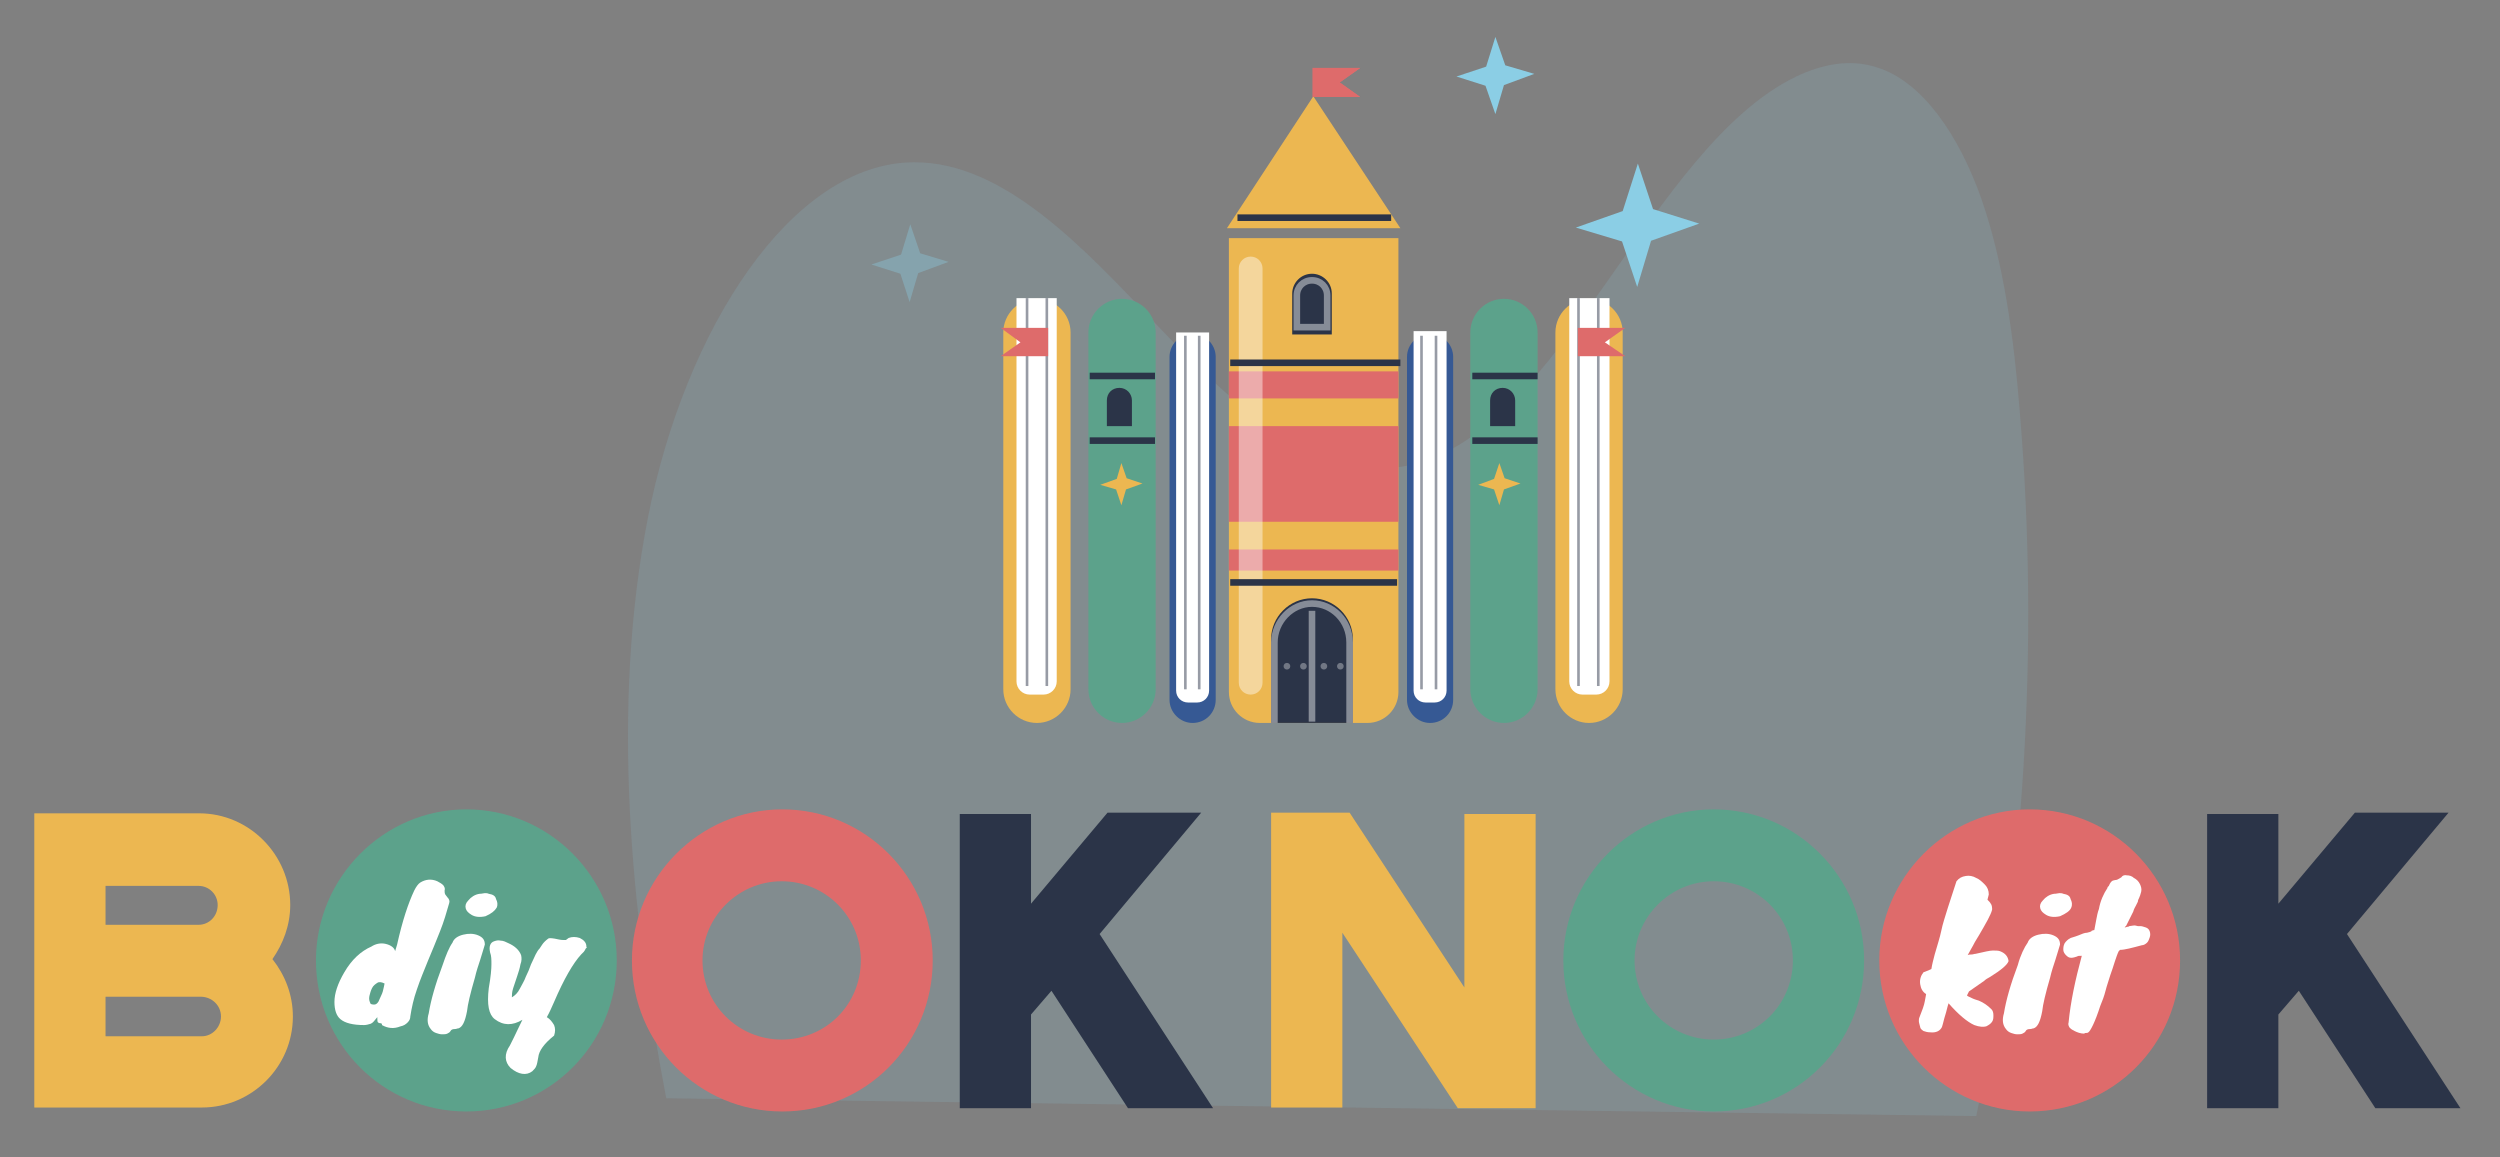 <svg version="1.1" id="Layer_1" xmlns="http://www.w3.org/2000/svg" xmlns:xlink="http://www.w3.org/1999/xlink" x="0px" y="0px" viewBox="0 0 379 175.4" style="enable-background:new 0 0 379 175.4;" xml:space="preserve">
<rect x="0" y="0" width="379" height="175.4" fill="#808080" stroke="none"/>
<style type="text/css">
	.st0{opacity:0.15;}
	.st1{fill:#8BCEE5;}
	.st2{opacity:0.35;fill:#8BCEE5;}
	.st3{fill:#365994;}
	.st4{fill:#FFFFFF;}
	.st5{opacity:0.49;}
	.st6{fill:#2B3448;}
	.st7{fill:#ECB751;}
	.st8{fill:#DE6B6B;}
	.st9{opacity:0.43;fill:none;stroke:#FFFFFF;stroke-miterlimit:10;}
	.st10{opacity:0.43;fill:#FFFFFF;}
	.st11{opacity:0.33;fill:#FFFFFF;}
	.st12{fill:none;stroke:#2B3448;stroke-miterlimit:10;}
	.st13{fill:#5CA28B;}
</style>
<g>
	<g>
		<g class="st0">
			<path class="st1" d="M299.6,169.2c7.3-34.3,9.6-71.2,6.6-106.8c-0.9-11.2-2.4-22.4-5.8-32.2c-3.4-9.7-9-17.9-15.9-20
				c-4-1.3-8.2-0.5-12.2,1.4c-22.2,10.7-35.6,53.8-58.5,58.9c-13.7,3.1-26.6-8.8-38-20.8s-23.5-25.2-37.3-25.1
				c-18.5,0.1-34.7,25.3-40.3,54c-5.6,28.7-2.6,59.6,2.8,87.9L299.6,169.2z"></path>
		</g>
		<g>
			<polygon class="st1" points="226.7,17.3 225.2,13 220.8,11.6 225.3,10.1 226.7,5.6 228.2,9.9 232.6,11.2 228,12.9"></polygon>
			<polygon class="st2" points="137.9,45.8 136.5,41.5 132.1,40.1 136.6,38.6 138,34 139.5,38.4 143.8,39.7 139.2,41.4"></polygon>
			<polygon class="st1" points="248.2,43.5 245.9,36.6 238.9,34.5 246,32 248.3,24.8 250.6,31.7 257.6,33.9 250.3,36.5"></polygon>
		</g>
		<g>
			<g>
				<path class="st3" d="M216.8,109.6L216.8,109.6c-1.9,0-3.5-1.6-3.5-3.5v-52c0-1.9,1.6-3.5,3.5-3.5h0c1.9,0,3.5,1.6,3.5,3.5v52
					C220.3,108,218.8,109.6,216.8,109.6z"></path>
				<path class="st4" d="M214.3,50.2v54.5c0,1,0.8,1.8,1.8,1.8h1.4c1,0,1.8-0.8,1.8-1.8V50.2H214.3z"></path>
			</g>
			<g>
				<path class="st3" d="M180.8,109.6L180.8,109.6c-1.9,0-3.5-1.6-3.5-3.5v-52c0-1.9,1.6-3.5,3.5-3.5l0,0c1.9,0,3.5,1.6,3.5,3.5v52
					C184.3,108,182.8,109.6,180.8,109.6z"></path>
				<path class="st4" d="M178.3,50.4v54.3c0,1,0.8,1.8,1.8,1.8h1.4c1,0,1.8-0.8,1.8-1.8V50.4H178.3z"></path>
				<g class="st5">
					<rect x="181.6" y="50.9" class="st6" width="0.4" height="53.6"></rect>
				</g>
				<g class="st5">
					<rect x="179.5" y="50.9" class="st6" width="0.4" height="53.6"></rect>
				</g>
				<g class="st5">
					<rect x="217.5" y="50.9" class="st6" width="0.4" height="53.6"></rect>
				</g>
				<g class="st5">
					<rect x="215.3" y="50.9" class="st6" width="0.4" height="53.6"></rect>
				</g>
			</g>
			<g>
				<g>
					<path class="st7" d="M240.9,109.6L240.9,109.6c2.8,0,5.1-2.3,5.1-5.1V50.4c0-2.8-2.3-5.1-5.1-5.1l0,0c-2.8,0-5.1,2.3-5.1,5.1
						v54.1C235.8,107.3,238.1,109.6,240.9,109.6z"></path>
					<path class="st4" d="M237.9,45.2c0,0.1,0,0.2,0,0.3v57.8c0,1.1,0.9,2,2,2h2.1c1.1,0,2-0.9,2-2V45.5c0-0.1,0-0.2,0-0.3H237.9z"></path>
					<g class="st5">
						<rect x="239.1" y="45.2" class="st6" width="0.4" height="58.8"></rect>
					</g>
					<g class="st5">
						<rect x="242.1" y="45.2" class="st6" width="0.4" height="58.8"></rect>
					</g>
				</g>
				<polygon class="st8" points="239.2,54 239.2,49.7 246.4,49.7 243.3,51.9 246.4,54"></polygon>
			</g>
			<g>
				<g>
					<path class="st7" d="M157.2,109.6L157.2,109.6c-2.8,0-5.1-2.3-5.1-5.1V50.4c0-2.8,2.3-5.1,5.1-5.1h0c2.8,0,5.1,2.3,5.1,5.1
						v54.1C162.3,107.3,160,109.6,157.2,109.6z"></path>
					<path class="st4" d="M160.2,45.2c0,0.1,0,0.2,0,0.3v57.8c0,1.1-0.9,2-2,2h-2.1c-1.1,0-2-0.9-2-2V45.5c0-0.1,0-0.2,0-0.3H160.2z"></path>
					<g class="st5">
						<rect x="158.5" y="45.2" class="st6" width="0.4" height="58.8"></rect>
					</g>
					<g class="st5">
						<rect x="155.5" y="45.2" class="st6" width="0.4" height="58.8"></rect>
					</g>
				</g>
				<polygon class="st8" points="158.9,54 158.9,49.7 151.7,49.7 154.7,51.9 151.7,54"></polygon>
			</g>
			<g>
				<g>
					<path class="st7" d="M186.3,36.1v68.8c0,2.6,2.1,4.7,4.7,4.7h16.3c2.6,0,4.7-2.1,4.7-4.7V36.1H186.3z"></path>
					<rect x="186.3" y="56.3" class="st8" width="25.7" height="4.1"></rect>
					<rect x="186.3" y="64.6" class="st8" width="25.7" height="14.5"></rect>
					<rect x="186.3" y="83.3" class="st8" width="25.7" height="3.2"></rect>
					<polygon class="st7" points="186,34.6 212.3,34.6 199.1,14.6"></polygon>
					<path class="st6" d="M201.9,50.7v-6.2c0-1.7-1.4-3-3-3c-1.7,0-3,1.4-3,3v6.2H201.9z"></path>
					<path class="st9" d="M201.2,49.6v-4.8c0-1.3-1-2.3-2.3-2.3s-2.3,1-2.3,2.3v4.8H201.2z"></path>
					<path class="st6" d="M205.1,109.6V96.9c0-3.4-2.8-6.2-6.2-6.2c-3.4,0-6.2,2.8-6.2,6.2v12.7H205.1z"></path>
					<path class="st9" d="M204.6,109.6V97.4c0-3.3-2.6-5.9-5.7-5.9c-3.1,0-5.7,2.7-5.7,5.9v12.2"></path>
					<path class="st10" d="M189.6,105.3L189.6,105.3c-1,0-1.8-0.8-1.8-1.8V40.7c0-1,0.8-1.8,1.8-1.8l0,0c1,0,1.8,0.8,1.8,1.8v62.8
						C191.4,104.5,190.6,105.3,189.6,105.3z"></path>
					<line class="st9" x1="198.9" y1="92.6" x2="198.9" y2="109.4"></line>
					<g>
						<circle class="st11" cx="195.1" cy="101" r="0.5"></circle>
						<circle class="st11" cx="197.6" cy="101" r="0.5"></circle>
					</g>
					<g>
						<circle class="st11" cx="200.7" cy="101" r="0.5"></circle>
						<circle class="st11" cx="203.2" cy="101" r="0.5"></circle>
					</g>
					<line class="st12" x1="187.6" y1="33" x2="210.9" y2="33"></line>
					<line class="st12" x1="186.5" y1="55" x2="212.3" y2="55"></line>
					<line class="st12" x1="186.5" y1="88.3" x2="211.8" y2="88.3"></line>
				</g>
				<polygon class="st8" points="199,14.7 199,10.3 206.2,10.3 203.1,12.5 206.2,14.7"></polygon>
			</g>
			<g>
				<g>
					<path class="st13" d="M170.1,109.6L170.1,109.6c-2.8,0-5.1-2.3-5.1-5.1V50.4c0-2.8,2.3-5.1,5.1-5.1l0,0c2.8,0,5.1,2.3,5.1,5.1
						v54.1C175.2,107.3,172.9,109.6,170.1,109.6z"></path>
					<path class="st6" d="M171.6,64.6v-3.9c0-1-0.8-1.9-1.9-1.9s-1.9,0.8-1.9,1.9v3.9H171.6z"></path>
					<line class="st12" x1="165.2" y1="57" x2="175.1" y2="57"></line>
					<line class="st12" x1="165.2" y1="66.8" x2="175.1" y2="66.8"></line>
				</g>
				<polygon class="st7" points="170,76.6 169.2,74.2 166.8,73.5 169.3,72.6 170,70.2 170.8,72.5 173.2,73.3 170.7,74.2"></polygon>
			</g>
			<g>
				<g>
					<path class="st13" d="M228,109.6L228,109.6c2.8,0,5.1-2.3,5.1-5.1V50.4c0-2.8-2.3-5.1-5.1-5.1h0c-2.8,0-5.1,2.3-5.1,5.1v54.1
						C222.9,107.3,225.2,109.6,228,109.6z"></path>
					<path class="st6" d="M229.7,64.6v-3.9c0-1-0.8-1.9-1.9-1.9s-1.9,0.8-1.9,1.9v3.9H229.7z"></path>
					<line class="st12" x1="223.2" y1="57" x2="233.1" y2="57"></line>
					<line class="st12" x1="223.2" y1="66.8" x2="233.1" y2="66.8"></line>
				</g>
				<polygon class="st7" points="227.3,76.6 226.5,74.2 224.1,73.5 226.5,72.6 227.3,70.2 228.1,72.5 230.5,73.3 228,74.2"></polygon>
			</g>
		</g>
		<polygon class="st8" points="199,14.7 199,10.3 206.2,10.3 203.1,12.5 206.2,14.7"></polygon>
	</g>
	<path class="st7" d="M41.3,145.4c1.9,2.4,3.1,5.4,3.1,8.7c0,7.6-6.2,13.8-13.8,13.8H5.2v-44.6h25c7.6,0,13.8,6.3,13.8,13.9
		C44,140.3,42.9,143.1,41.3,145.4z M16,140.2h14.1c1.6,0,2.9-1.3,2.9-3c0-1.6-1.3-2.9-2.9-2.9H16V140.2z M33.5,154.1
		c0-1.7-1.4-3-3.1-3H16v6h14.6C32.2,157.1,33.5,155.7,33.5,154.1z"></path>
	<path class="st13" d="M93.5,145.6c0,12.7-10.2,22.9-22.8,22.9c-12.6,0-22.8-10.2-22.8-22.9c0-12.6,10.3-22.9,22.8-22.9
		C83.3,122.7,93.5,133,93.5,145.6z"></path>
	<path class="st8" d="M141.4,145.6c0,12.7-10.2,22.9-22.8,22.9c-12.6,0-22.8-10.2-22.8-22.9c0-12.6,10.3-22.9,22.8-22.9
		C131.2,122.7,141.4,133,141.4,145.6z M130.5,145.6c0-6.7-5.4-12-12-12c-6.6,0-12,5.4-12,12c0,6.7,5.4,12,12,12
		C125.2,157.6,130.5,152.3,130.5,145.6z"></path>
	<path class="st6" d="M166.7,141.6l17.2,26.4H171l-11.6-17.8l-3.1,3.6v14.2h-10.8v-44.6h10.8V137l11.6-13.8h14.2L166.7,141.6z"></path>
	<path class="st7" d="M222,123.4h10.8v44.6H221l-17.5-26.6v26.5h-10.8v-44.7h11.9l17.4,26.5V123.4z"></path>
	<path class="st13" d="M282.6,145.6c0,12.7-10.2,22.9-22.8,22.9c-12.5,0-22.8-10.2-22.8-22.9c0-12.6,10.3-22.9,22.8-22.9
		C272.4,122.7,282.6,133,282.6,145.6z M271.8,145.6c0-6.7-5.4-12-12-12c-6.6,0-12,5.4-12,12c0,6.7,5.4,12,12,12
		C266.4,157.6,271.8,152.3,271.8,145.6z"></path>
	<path class="st8" d="M330.5,145.6c0,12.7-10.2,22.9-22.8,22.9c-12.5,0-22.8-10.2-22.8-22.9c0-12.6,10.3-22.9,22.8-22.9
		C320.3,122.7,330.5,133,330.5,145.6z"></path>
	<path class="st6" d="M355.8,141.6l17.2,26.4h-12.9l-11.6-17.8l-3.1,3.6v14.2h-10.8v-44.6h10.8V137l11.6-13.8h14.2L355.8,141.6z"></path>
	<g>
		<path class="st4" d="M296.6,133.6c0.4-0.5,0.8-0.7,1.4-0.8c0.5-0.1,1.1,0,1.6,0.3c0.5,0.2,0.9,0.6,1.3,1c0.4,0.4,0.6,0.9,0.6,1.5
			l-0.2,0.8c0.2,0.2,0.4,0.4,0.5,0.6c0.1,0.1,0.2,0.4,0.2,0.7c0.1,0.2-0.3,1.2-1.3,2.9c-0.4,0.7-0.8,1.4-1.3,2.2
			c-0.4,0.8-0.8,1.4-1.1,2c0.2-0.1,0.4-0.1,0.6-0.1s0.4-0.1,0.6-0.1c1.3-0.3,2.2-0.5,2.6-0.5c0.5,0,0.8,0,1.1,0.1
			c0.8,0.3,1.2,0.8,1.3,1.5c-0.2,0.6-1.2,1.4-2.8,2.4c-0.4,0.2-0.7,0.4-0.9,0.6l-2.3,1.6c-0.1,0.2-0.2,0.4-0.3,0.6v0
			c0,0.1,0.3,0.2,0.7,0.4c0.4,0.2,0.8,0.3,1.1,0.4c0.7,0.3,1.3,0.7,1.9,1.3c0.2,0.2,0.3,0.5,0.3,0.9s0,0.7-0.2,1
			c-0.2,0.3-0.5,0.5-0.9,0.7c-0.4,0.1-1,0.1-1.8-0.2c-1.1-0.5-2.4-1.6-3.9-3.3c-0.2,0.6-0.3,1.2-0.5,1.8c-0.2,0.6-0.3,1.2-0.5,1.8
			c-0.3,0.6-0.9,0.9-1.8,0.8c-0.4,0-0.7-0.1-1-0.2c-0.3-0.2-0.5-0.4-0.5-0.6c-0.1-0.4-0.2-0.7-0.2-0.9c0-0.2,0-0.4,0.1-0.6
			c0.4-1,0.7-1.8,0.8-2.4c0.1-0.6,0.2-1,0.2-1.1c-0.5-0.3-0.8-0.8-0.9-1.5c-0.1-0.7,0.1-1.3,0.5-1.8c0.6-0.2,1-0.4,1.2-0.5
			c0.1-0.7,0.3-1.4,0.5-2.2c0.4-1.4,0.8-2.6,1-3.6c0.2-1,0.6-2.2,1-3.5S296.2,134.9,296.6,133.6z"></path>
		<path class="st4" d="M307.4,142.9c0.2-0.6,0.8-1,1.6-1.2c0.8-0.2,1.6-0.2,2.3,0.1c0.7,0.3,1,0.7,1,1.4c-0.2,0.6-0.4,1.4-0.7,2.3
			s-0.6,1.8-0.8,2.7c-0.7,2.4-1.1,4.1-1.2,5.1c-0.3,1.6-0.7,2.4-1.3,2.6c-0.2,0-0.3,0.1-0.5,0.1c-0.4,0-0.6,0.1-0.7,0.3
			c-0.1,0.2-0.3,0.3-0.5,0.4s-0.5,0.1-0.8,0.1c-0.3,0-0.6-0.1-0.9-0.2c-0.3-0.1-0.6-0.3-0.8-0.6c-0.5-0.6-0.6-1.4-0.3-2.4
			c0.3-1.9,1-4.4,2.1-7.3C306.3,144.8,306.9,143.6,307.4,142.9z M312.3,138.9c-0.9,0.2-1.6,0.1-2.1-0.2c-0.5-0.3-0.8-0.6-0.9-1
			s0-0.8,0.4-1.2c0.4-0.5,1-0.9,1.7-1c0.4,0,0.6-0.1,0.8-0.1s0.4,0,0.6,0.1c0.6,0.1,1,0.3,1.1,0.8c0.2,0.4,0.3,0.8,0.1,1.3
			C313.8,138.1,313.2,138.5,312.3,138.9z"></path>
		<path class="st4" d="M319.5,134.6l0-0.1l0.2-0.2c0.2-0.5,0.4-0.7,0.6-0.8c0.1,0,0.3-0.1,0.5-0.1s0.4-0.2,0.8-0.4
			c0.1-0.2,0.4-0.4,0.8-0.3c0.4,0,0.8,0.1,1.1,0.4c0.4,0.2,0.7,0.5,0.9,0.9c0.2,0.4,0.3,0.8,0.2,1.2c-0.1,0.4-0.2,0.7-0.3,0.9
			c-0.1,0.2-0.2,0.4-0.2,0.6c-0.1,0.2-0.2,0.4-0.3,0.6c-0.1,0.2-0.3,0.5-0.4,0.9l-0.9,1.8c-0.1,0.2-0.2,0.4-0.2,0.4
			c-0.1,0-0.1,0.1-0.2,0.2c0.2,0,0.3-0.1,0.4-0.1s0.2,0,0.3-0.1c0.2,0,0.5-0.1,0.8-0.1c0.2,0,0.4,0.1,0.5,0.1h0.4
			c0.2,0,0.5,0.1,0.8,0.2c0.3,0.1,0.5,0.3,0.6,0.6c0.1,0.3,0.1,0.6,0,0.9c-0.1,0.3-0.2,0.6-0.4,0.8c-0.2,0.2-0.5,0.4-0.8,0.4
			c-1.5,0.4-2.6,0.7-3.3,0.7l-0.2,0.2v0c-0.2,0.4-0.4,1-0.6,1.6c-0.2,0.6-0.4,1.3-0.7,2.1c-0.2,0.7-0.5,1.5-0.7,2.3
			s-0.5,1.6-0.8,2.3c-0.8,2.5-1.5,3.8-1.8,4c-0.1,0.1-0.3,0.1-0.4,0.1c-0.1,0-0.2,0-0.2,0.1c-0.6,0-1.1-0.2-1.5-0.4
			c-0.4-0.2-0.7-0.4-0.8-0.6c-0.1-0.2-0.2-0.4-0.1-0.7c0.3-3.1,1-6.4,2-10.1c-0.4,0-0.6,0-0.7,0.1c-0.3,0.1-0.6,0.2-0.9,0.2h0
			c-0.3,0-0.5-0.1-0.8-0.4c-0.2-0.2-0.4-0.5-0.4-0.8s0-0.6,0.2-1c0.2-0.3,0.5-0.6,0.9-0.8c0.6-0.2,1-0.3,1.2-0.4
			c0.5-0.2,0.9-0.4,1.3-0.4c0.3-0.1,0.5-0.1,0.6-0.2c0,0,0.1,0,0.1-0.1c0.1,0,0.2-0.1,0.4-0.1c0.1-0.5,0.2-1,0.3-1.6
			c0.1-0.5,0.2-1.1,0.4-1.6C318.4,136.6,318.9,135.5,319.5,134.6z"></path>
	</g>
	<g>
		<path class="st4" d="M56.3,143.5c0.6-0.4,1.4-0.6,2.2-0.4c0.8,0.2,1.3,0.6,1.4,1.1c0.1-0.3,0.2-0.7,0.3-1c0.8-3.6,1.7-6.3,2.6-8.2
			c0.3-0.6,0.6-1,0.9-1.2c0.8-0.5,1.7-0.6,2.6-0.2c0.4,0.2,0.7,0.4,0.9,0.6c0.2,0.3,0.3,0.5,0.2,0.8c0,0.2,0,0.4,0.1,0.6
			c0.1,0.1,0.2,0.3,0.3,0.4c0.3,0.3,0.4,0.6,0.3,0.9c-0.4,1.4-0.8,2.8-1.4,4.3c-0.6,1.5-1.2,3-1.8,4.4c-0.6,1.5-1.2,2.9-1.7,4.4
			c-0.5,1.4-0.8,2.8-1,4.1c0,0.3-0.1,0.6-0.4,0.9c-0.3,0.3-0.6,0.5-1.1,0.6c-1,0.4-1.9,0.3-2.8-0.2v-0.2c-0.2-0.1-0.3-0.1-0.4-0.1
			c-0.1,0-0.1-0.1-0.2-0.1c-0.1-0.1-0.1-0.4-0.1-0.8c-0.4,0.5-0.7,0.9-1,1s-0.7,0.2-1,0.2c-1.7,0-2.9-0.3-3.6-0.9
			c-0.6-0.5-0.9-1.4-0.9-2.6c0-1.3,0.5-2.8,1.5-4.5C53.3,145.5,54.7,144.2,56.3,143.5z M56.2,152.2c0.6,0.2,0.9,0.1,1.2-0.4
			c0.1-0.2,0.2-0.5,0.4-0.9s0.3-0.8,0.4-1.3l0.1-0.5c-0.4-0.2-0.8-0.3-1.1-0.1c-0.3,0.2-0.6,0.4-0.8,0.8s-0.3,0.8-0.4,1.2
			C55.9,151.5,56,151.8,56.2,152.2z"></path>
		<path class="st4" d="M68.6,142.9c0.2-0.6,0.8-1,1.6-1.2c0.8-0.2,1.6-0.2,2.3,0.1c0.7,0.3,1,0.7,1,1.4c-0.2,0.6-0.4,1.4-0.7,2.3
			s-0.6,1.8-0.8,2.7c-0.7,2.4-1.1,4.1-1.2,5.1c-0.3,1.6-0.7,2.4-1.3,2.6c-0.2,0-0.3,0.1-0.5,0.1c-0.4,0-0.6,0.1-0.7,0.3
			c-0.1,0.2-0.3,0.3-0.5,0.4s-0.5,0.1-0.8,0.1c-0.3,0-0.6-0.1-0.9-0.2c-0.3-0.1-0.6-0.3-0.8-0.6c-0.5-0.6-0.6-1.4-0.3-2.4
			c0.3-1.9,1-4.4,2.1-7.3C67.6,144.8,68.1,143.6,68.6,142.9z M73.6,138.9c-0.9,0.2-1.6,0.1-2.1-0.2c-0.5-0.3-0.8-0.6-0.9-1
			s0-0.8,0.4-1.2c0.4-0.5,1-0.9,1.7-1c0.4,0,0.6-0.1,0.8-0.1s0.4,0,0.6,0.1c0.6,0.1,1,0.3,1.1,0.8c0.2,0.4,0.3,0.8,0.1,1.3
			C75,138.1,74.5,138.5,73.6,138.9z"></path>
		<path class="st4" d="M74.5,146.2c0-0.7,0-1.3-0.2-1.8c-0.1-0.5-0.1-0.8,0-1.1c0.1-0.3,0.3-0.5,0.6-0.6c0.3-0.1,0.6-0.2,1-0.1
			c0.4,0,0.8,0.2,1.2,0.4c0.9,0.4,1.6,1,1.9,1.8c0.1,0.4,0.1,0.9-0.1,1.4c-0.1,0.6-0.3,1.2-0.5,1.8c-0.2,0.6-0.4,1.2-0.6,1.8
			c-0.2,0.6-0.2,1.1-0.2,1.4c0.5-0.3,0.9-0.7,1.2-1.3c0.3-0.6,0.7-1.2,0.9-1.8c0.3-0.6,0.6-1.3,0.8-1.9c0.3-0.6,0.5-1.1,0.7-1.5
			s0.4-0.7,0.6-0.9c0.1-0.2,0.3-0.4,0.4-0.6c0.2-0.3,0.5-0.6,0.9-0.9c0.1-0.1,0.4-0.1,1,0c0.5,0.1,0.9,0.2,1.2,0.2
			c0.3,0,0.4,0,0.5,0l0.4-0.3c0.5-0.2,1.1-0.2,1.7,0c0.6,0.3,1,0.7,1,1.3c0,0,0,0.1,0,0.1l0.1,0l-0.2,0.2c-0.1,0.2-0.2,0.4-0.3,0.5
			s-0.2,0.2-0.4,0.4c-1.2,1.3-2.6,3.7-4.1,7.2c-0.4,0.9-0.7,1.6-1.1,2.3c0.5,0.3,0.8,0.7,1.1,1.2c0.2,0.5,0.2,1,0,1.6
			c-1.5,1.2-2.3,2.3-2.4,3.3c-0.1,0.6-0.2,1.1-0.3,1.3c-0.1,0.3-0.3,0.5-0.6,0.8c-0.9,0.7-2.1,0.5-3.3-0.5c-0.9-0.9-1-2.1-0.1-3.4
			c0.2-0.4,0.4-0.8,0.6-1.2c0.3-0.6,0.7-1.5,1.3-2.7c-1.5,0.9-2.9,0.9-4.2-0.1c-0.9-0.7-1.2-2.2-0.9-4.7
			C74.4,148.1,74.5,146.9,74.5,146.2z"></path>
	</g>
</g>
</svg>
